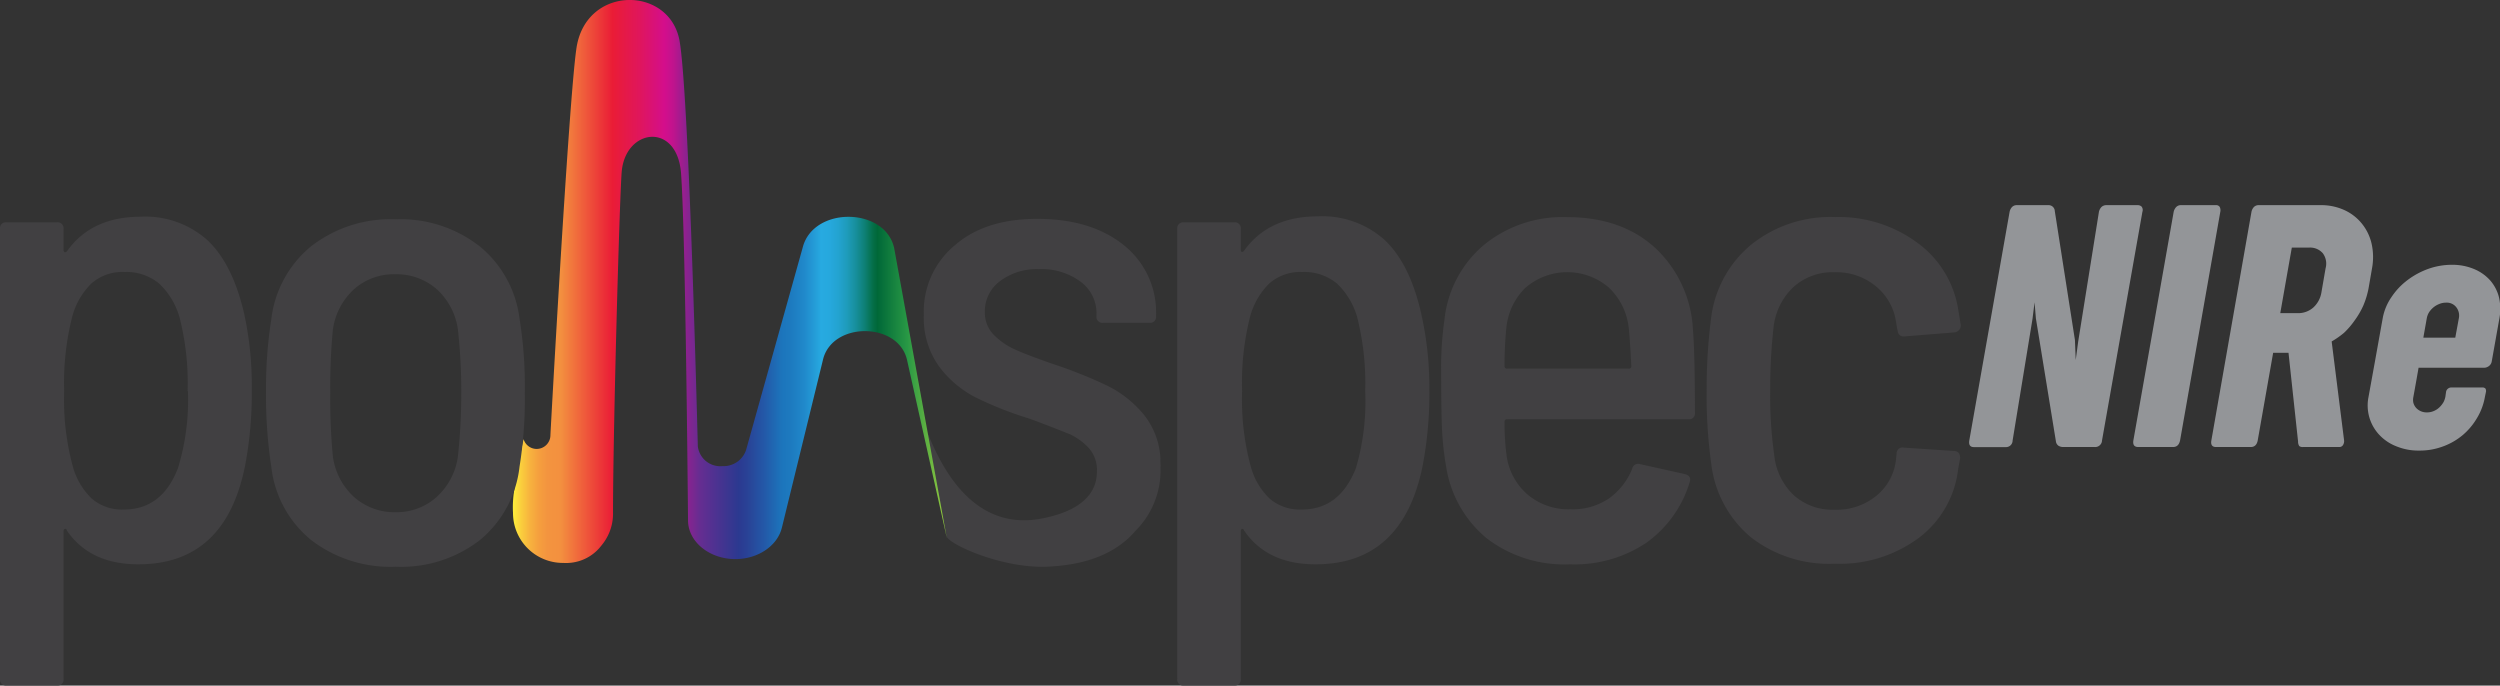 <svg xmlns="http://www.w3.org/2000/svg" xmlns:xlink="http://www.w3.org/1999/xlink" viewBox="0 0 287.96 78.97"><rect x="0" y="0" width="287.96" height="78.97" fill="#333333" stroke="none"/><defs><style>.cls-1{fill:#414042;}.cls-2{fill:url(#Sfumaturapolispec);}.cls-3{fill:#939598;}</style><linearGradient id="Sfumaturapolispec" x1="59.07" y1="32.42" x2="109.08" y2="32.42" gradientUnits="userSpaceOnUse"><stop offset="0" stop-color="#fff33b"/><stop offset="0" stop-color="#feef3b"/><stop offset="0.02" stop-color="#facd3d"/><stop offset="0.04" stop-color="#f7b23e"/><stop offset="0.06" stop-color="#f59f3e"/><stop offset="0.08" stop-color="#f3943f"/><stop offset="0.11" stop-color="#f3903f"/><stop offset="0.23" stop-color="#ea1c36"/><stop offset="0.29" stop-color="#e0165b"/><stop offset="0.35" stop-color="#d30e8c"/><stop offset="0.37" stop-color="#bf148d"/><stop offset="0.4" stop-color="#8c228f"/><stop offset="0.43" stop-color="#662d91"/><stop offset="0.52" stop-color="#2b3990"/><stop offset="0.54" stop-color="#294296"/><stop offset="0.58" stop-color="#2359a8"/><stop offset="0.62" stop-color="#1c75bc"/><stop offset="0.64" stop-color="#1d7abf"/><stop offset="0.67" stop-color="#2088ca"/><stop offset="0.7" stop-color="#25a0da"/><stop offset="0.71" stop-color="#27aae1"/><stop offset="0.73" stop-color="#26a8dd"/><stop offset="0.75" stop-color="#23a3d0"/><stop offset="0.77" stop-color="#1e9bba"/><stop offset="0.79" stop-color="#178f9c"/><stop offset="0.81" stop-color="#0e8076"/><stop offset="0.83" stop-color="#046e47"/><stop offset="0.84" stop-color="#006838"/><stop offset="0.91" stop-color="#299945"/><stop offset="0.99" stop-color="#8dc63f"/></linearGradient></defs><g id="Livello_2" data-name="Livello 2"><g id="Livello_1-2" data-name="Livello 1"><path class="cls-1" d="M164.64,44.9a44.36,44.36,0,0,1-.76,8.68Q161.6,65,151.53,65q-5.57,0-8.23-3.89c-.05-.15-.13-.22-.23-.19s-.15.11-.15.27v17a.68.68,0,0,1-.76.77h-5.8a.68.68,0,0,1-.76-.77V26.37a.68.68,0,0,1,.76-.76h5.8a.68.68,0,0,1,.76.76v2.44A.27.27,0,0,0,143,29c.08.05.17,0,.27-.08q2.82-4,8.54-4a10.73,10.73,0,0,1,7.7,2.74q2.9,2.75,4.19,8.46A38.73,38.73,0,0,1,164.64,44.9Zm-7.39.15a31.12,31.12,0,0,0-.91-8.46A8.59,8.59,0,0,0,154,32.66a5.91,5.91,0,0,0-4-1.33,5.41,5.41,0,0,0-3.81,1.33,8.48,8.48,0,0,0-2.21,3.85,31.12,31.12,0,0,0-.91,8.54,29.51,29.51,0,0,0,1,8.69,8,8,0,0,0,2.17,3.69,5.34,5.34,0,0,0,3.7,1.26c2.94,0,5-1.6,6.25-4.8A27.3,27.3,0,0,0,157.25,45.05Z"/><path class="cls-1" d="M29,44.9a44.36,44.36,0,0,1-.76,8.68Q26,65,15.93,65q-5.56,0-8.23-3.89c0-.15-.13-.22-.23-.19s-.15.11-.15.27v17a.68.68,0,0,1-.76.77H.76A.68.68,0,0,1,0,78.2V26.37a.67.67,0,0,1,.76-.76h5.8a.68.68,0,0,1,.76.76v2.44a.27.27,0,0,0,.11.23c.08.05.17,0,.27-.08q2.82-4,8.54-4a10.71,10.71,0,0,1,7.69,2.74q2.89,2.75,4.2,8.46A38.73,38.73,0,0,1,29,44.9Zm-7.39.15a30.66,30.66,0,0,0-.92-8.46,8.58,8.58,0,0,0-2.36-3.93,5.91,5.91,0,0,0-4-1.33,5.38,5.38,0,0,0-3.81,1.33,8.39,8.39,0,0,0-2.21,3.85,31.06,31.06,0,0,0-.92,8.54,29.51,29.51,0,0,0,1,8.69,8.08,8.08,0,0,0,2.18,3.69,5.33,5.33,0,0,0,3.69,1.26q4.42,0,6.25-4.8A27,27,0,0,0,21.65,45.05Z"/><path class="cls-1" d="M185.3,57.43A7.77,7.77,0,0,0,188,54a.7.7,0,0,1,.91-.54l5.18,1.15c.51.15.69.45.54.91a13.27,13.27,0,0,1-5,7A14.86,14.86,0,0,1,180.84,65a14.71,14.71,0,0,1-9.6-3,13.32,13.32,0,0,1-4.65-8.15,35,35,0,0,1-.5-4.54Q166,47,166,43a38.81,38.81,0,0,1,.38-6.18,13,13,0,0,1,4.5-8.57,14.3,14.3,0,0,1,9.6-3.24q6.33,0,10.21,3.58A13.78,13.78,0,0,1,195,38q.22,2.59.23,9.53a.67.67,0,0,1-.76.76H173.6a.27.27,0,0,0-.3.31,27.12,27.12,0,0,0,.22,3.73,7.18,7.18,0,0,0,2.37,4.58,7.29,7.29,0,0,0,5,1.75A7.42,7.42,0,0,0,185.3,57.43Zm-9.53-24.35a7.47,7.47,0,0,0-2.25,4.57,41.72,41.72,0,0,0-.22,4.5.27.27,0,0,0,.3.31h14a.27.27,0,0,0,.3-.31c-.1-2-.2-3.51-.3-4.42a7.51,7.51,0,0,0-2.29-4.61,7.35,7.35,0,0,0-9.57,0Z"/><path class="cls-1" d="M201.73,61.93a13,13,0,0,1-4.61-8.42,57,57,0,0,1-.54-8.61,63,63,0,0,1,.54-8.47,13,13,0,0,1,4.65-8.3,14.61,14.61,0,0,1,9.6-3.13,15.24,15.24,0,0,1,9.53,3,11.75,11.75,0,0,1,4.65,7.62l.3,1.83a.81.81,0,0,1-.76.84l-5.72.46h-.15a.62.62,0,0,1-.61-.53l-.08-.31-.15-.91a6.47,6.47,0,0,0-2.28-4,7.11,7.11,0,0,0-4.81-1.64,6.66,6.66,0,0,0-4.76,1.75,7.45,7.45,0,0,0-2.25,4.65A62.65,62.65,0,0,0,203.9,45a48.14,48.14,0,0,0,.46,7.39A7.41,7.41,0,0,0,206.57,57a6.63,6.63,0,0,0,4.72,1.71,7.19,7.19,0,0,0,4.88-1.64A6.21,6.21,0,0,0,218.38,53l.08-.76a.68.68,0,0,1,.84-.68l5.71.38c.51,0,.77.28.77.84L225.55,54a11.56,11.56,0,0,1-4.5,7.93,15.22,15.22,0,0,1-9.68,3A14.71,14.71,0,0,1,201.73,61.93Z"/><path class="cls-1" d="M133.66,53.24v-.45h0a8.77,8.77,0,0,0-1.76-4.84,12.65,12.65,0,0,0-4.31-3.5,53.37,53.37,0,0,0-6.29-2.52q-2.89-1-4.38-1.67a8.11,8.11,0,0,1-2.48-1.72,3.64,3.64,0,0,1-1-2.63,4.3,4.3,0,0,1,1.72-3.51A7.05,7.05,0,0,1,119.67,31a7.54,7.54,0,0,1,4.8,1.45,4.49,4.49,0,0,1,1.83,3.66v.3a.68.68,0,0,0,.77.77h5.33a.68.68,0,0,0,.76-.77v-.15a9.87,9.87,0,0,0-3.69-8q-3.7-3-9.8-3.05t-9.64,3a9.91,9.91,0,0,0-3.62,8.08,9.53,9.53,0,0,0,1.75,5.91,12.17,12.17,0,0,0,4.23,3.58,40.66,40.66,0,0,0,6.06,2.4c1.08.37,4.73,1.8,4.9,1.89a7.24,7.24,0,0,1,2,1.47,3.76,3.76,0,0,1,1,2.74c0,1.42-.49,4.31-6.33,5.44-8.5,1.66-12-7.11-13.16-9.79l-.32.09,2.51,11.79c.31.9,6.41,3.71,11.67,3.46,5.11-.24,8.2-1.93,10.07-4.13a9.82,9.82,0,0,0,2.88-7.32C133.7,53.61,133.67,53.43,133.66,53.24Z"/><path class="cls-2" d="M103,28.62c-1-4.79-9.32-4.89-10.54-.12L85.93,51.85a2.73,2.73,0,0,1-2.71,1.84h0a2.61,2.61,0,0,1-2.84-2.27c-.23-8.88-1.11-40.79-2.09-46.63-1.07-6.44-10.8-6.58-11.89.75-.89,6-3,44.37-3,44.58a1.59,1.59,0,0,1-1.59,1.59,1.57,1.57,0,0,1-1.5-1.13c-.4,1.63-1,5.44-1,5.44a12.31,12.31,0,0,0-.22,3.06,5.75,5.75,0,0,0,5.72,5.76h.08a4.35,4.35,0,0,0,.63,0,5.08,5.08,0,0,0,3.75-2,5.69,5.69,0,0,0,1.34-3.52,1.36,1.36,0,0,0,0-.18c0-9.49.74-36,1-39.37.44-5,6.41-5.77,6.84.24.45,6.34.71,30,.8,39.92,0,2.47,2.45,4.46,5.44,4.47,2.6,0,4.85-1.51,5.37-3.62l4.75-19.41c1.12-4.37,8.71-4.28,9.67.12l4.58,20.49Z"/><path class="cls-1" d="M35.82,62.19a12.72,12.72,0,0,1-4.57-8.42,54,54,0,0,1-.61-8.54,51.6,51.6,0,0,1,.61-8.46,12.81,12.81,0,0,1,4.57-8.39,14.93,14.93,0,0,1,9.76-3.12,14.78,14.78,0,0,1,9.68,3.12,12.78,12.78,0,0,1,4.58,8.31,49,49,0,0,1,.61,8.54,49.1,49.1,0,0,1-.61,8.54,12.77,12.77,0,0,1-4.54,8.42,14.82,14.82,0,0,1-9.72,3.09A15,15,0,0,1,35.82,62.19Zm14.53-5a7.71,7.71,0,0,0,2.4-4.65,67.52,67.52,0,0,0,.38-7.32A63.91,63.91,0,0,0,52.75,38a7.71,7.71,0,0,0-2.4-4.65,7,7,0,0,0-4.84-1.76,6.86,6.86,0,0,0-4.77,1.76A7.71,7.71,0,0,0,38.34,38a68.21,68.21,0,0,0-.3,7.24,69.25,69.25,0,0,0,.3,7.32,7.71,7.71,0,0,0,2.4,4.65A7,7,0,0,0,45.58,59,6.92,6.92,0,0,0,50.35,57.2Z"/><path class="cls-3" d="M231.47,24.42a1.14,1.14,0,0,1,.29-.58.74.74,0,0,1,.55-.21h3.63a.71.71,0,0,1,.74.69L239,39.17l.09,2.3.28-2.1,2.39-14.95a1.15,1.15,0,0,1,.28-.56.81.81,0,0,1,.59-.23h3.62a.65.65,0,0,1,.42.16.63.63,0,0,1,.1.61l-4.65,26.33a.79.79,0,0,1-.86.76h-3.64a1,1,0,0,1-.52-.15.72.72,0,0,1-.29-.49l-2.31-14.19-.15-1.84-.24,1.92-2.29,14a.76.76,0,0,1-.81.76h-3.64c-.44,0-.62-.25-.54-.76Z"/><path class="cls-3" d="M250.37,24.42a1.15,1.15,0,0,1,.3-.58.74.74,0,0,1,.55-.21h4a.49.49,0,0,1,.46.21.89.89,0,0,1,.06.58l-4.63,26.31c-.11.51-.38.76-.81.76h-4c-.46,0-.65-.25-.57-.76Z"/><path class="cls-3" d="M259.33,24.42a1.14,1.14,0,0,1,.29-.58.75.75,0,0,1,.55-.21h7.09a6.43,6.43,0,0,1,2.8.58,5.52,5.52,0,0,1,2,1.56,5.67,5.67,0,0,1,1.11,2.3,7.05,7.05,0,0,1,.05,2.83l-.4,2.31a9.8,9.8,0,0,1-.61,2,9.4,9.4,0,0,1-1,1.71A9.1,9.1,0,0,1,270,38.33a9.79,9.79,0,0,1-1.43,1L270,50.71a.84.84,0,0,1-.11.53.48.48,0,0,1-.44.25h-4.2a.59.59,0,0,1-.42-.12,1,1,0,0,1-.13-.52l-1.1-10.21h-1.77l-1.78,10.11c-.1.49-.37.74-.8.74h-4c-.44,0-.62-.25-.54-.74Zm4.65,4.1-1.33,7.55h2a2.61,2.61,0,0,0,1.84-.68,3,3,0,0,0,.9-1.71l.48-2.78a2,2,0,0,0-.32-1.73,1.93,1.93,0,0,0-1.59-.65Z"/><path class="cls-3" d="M274.46,36.6a6.23,6.23,0,0,1,1-2.38,7.89,7.89,0,0,1,1.81-1.93,9,9,0,0,1,2.4-1.31,8.1,8.1,0,0,1,2.76-.48A6.47,6.47,0,0,1,285,31a5.09,5.09,0,0,1,1.84,1.31,4.65,4.65,0,0,1,1,1.93,5.91,5.91,0,0,1,.06,2.38l-.89,5a.84.84,0,0,1-.32.54.94.94,0,0,1-.6.2h-7.51l-.24,1.37h0l-.36,2a1.62,1.62,0,0,0,0,.66,1.5,1.5,0,0,0,.29.56,1.56,1.56,0,0,0,.54.4,1.58,1.58,0,0,0,.74.15,1.89,1.89,0,0,0,.79-.16,2.08,2.08,0,0,0,.63-.41,2.8,2.8,0,0,0,.46-.57,2.16,2.16,0,0,0,.24-.67l.08-.58a.58.58,0,0,1,.2-.33.62.62,0,0,1,.44-.15h3.52a.49.49,0,0,1,.36.11.52.52,0,0,1,.07.41l-.12.58a7,7,0,0,1-.89,2.39,7.58,7.58,0,0,1-1.67,2,7.51,7.51,0,0,1-2.29,1.31,7.66,7.66,0,0,1-2.72.47A6.68,6.68,0,0,1,276,51.4a5.33,5.33,0,0,1-1.94-1.31,4.94,4.94,0,0,1-1.25-4.34l.79-4.36Zm4.67,2.29h3.68l.41-2.23a1.56,1.56,0,0,0-.28-1.25,1.38,1.38,0,0,0-1.19-.55,2,2,0,0,0-.8.16,2.47,2.47,0,0,0-1.16.95,2,2,0,0,0-.26.67Z"/></g></g></svg>